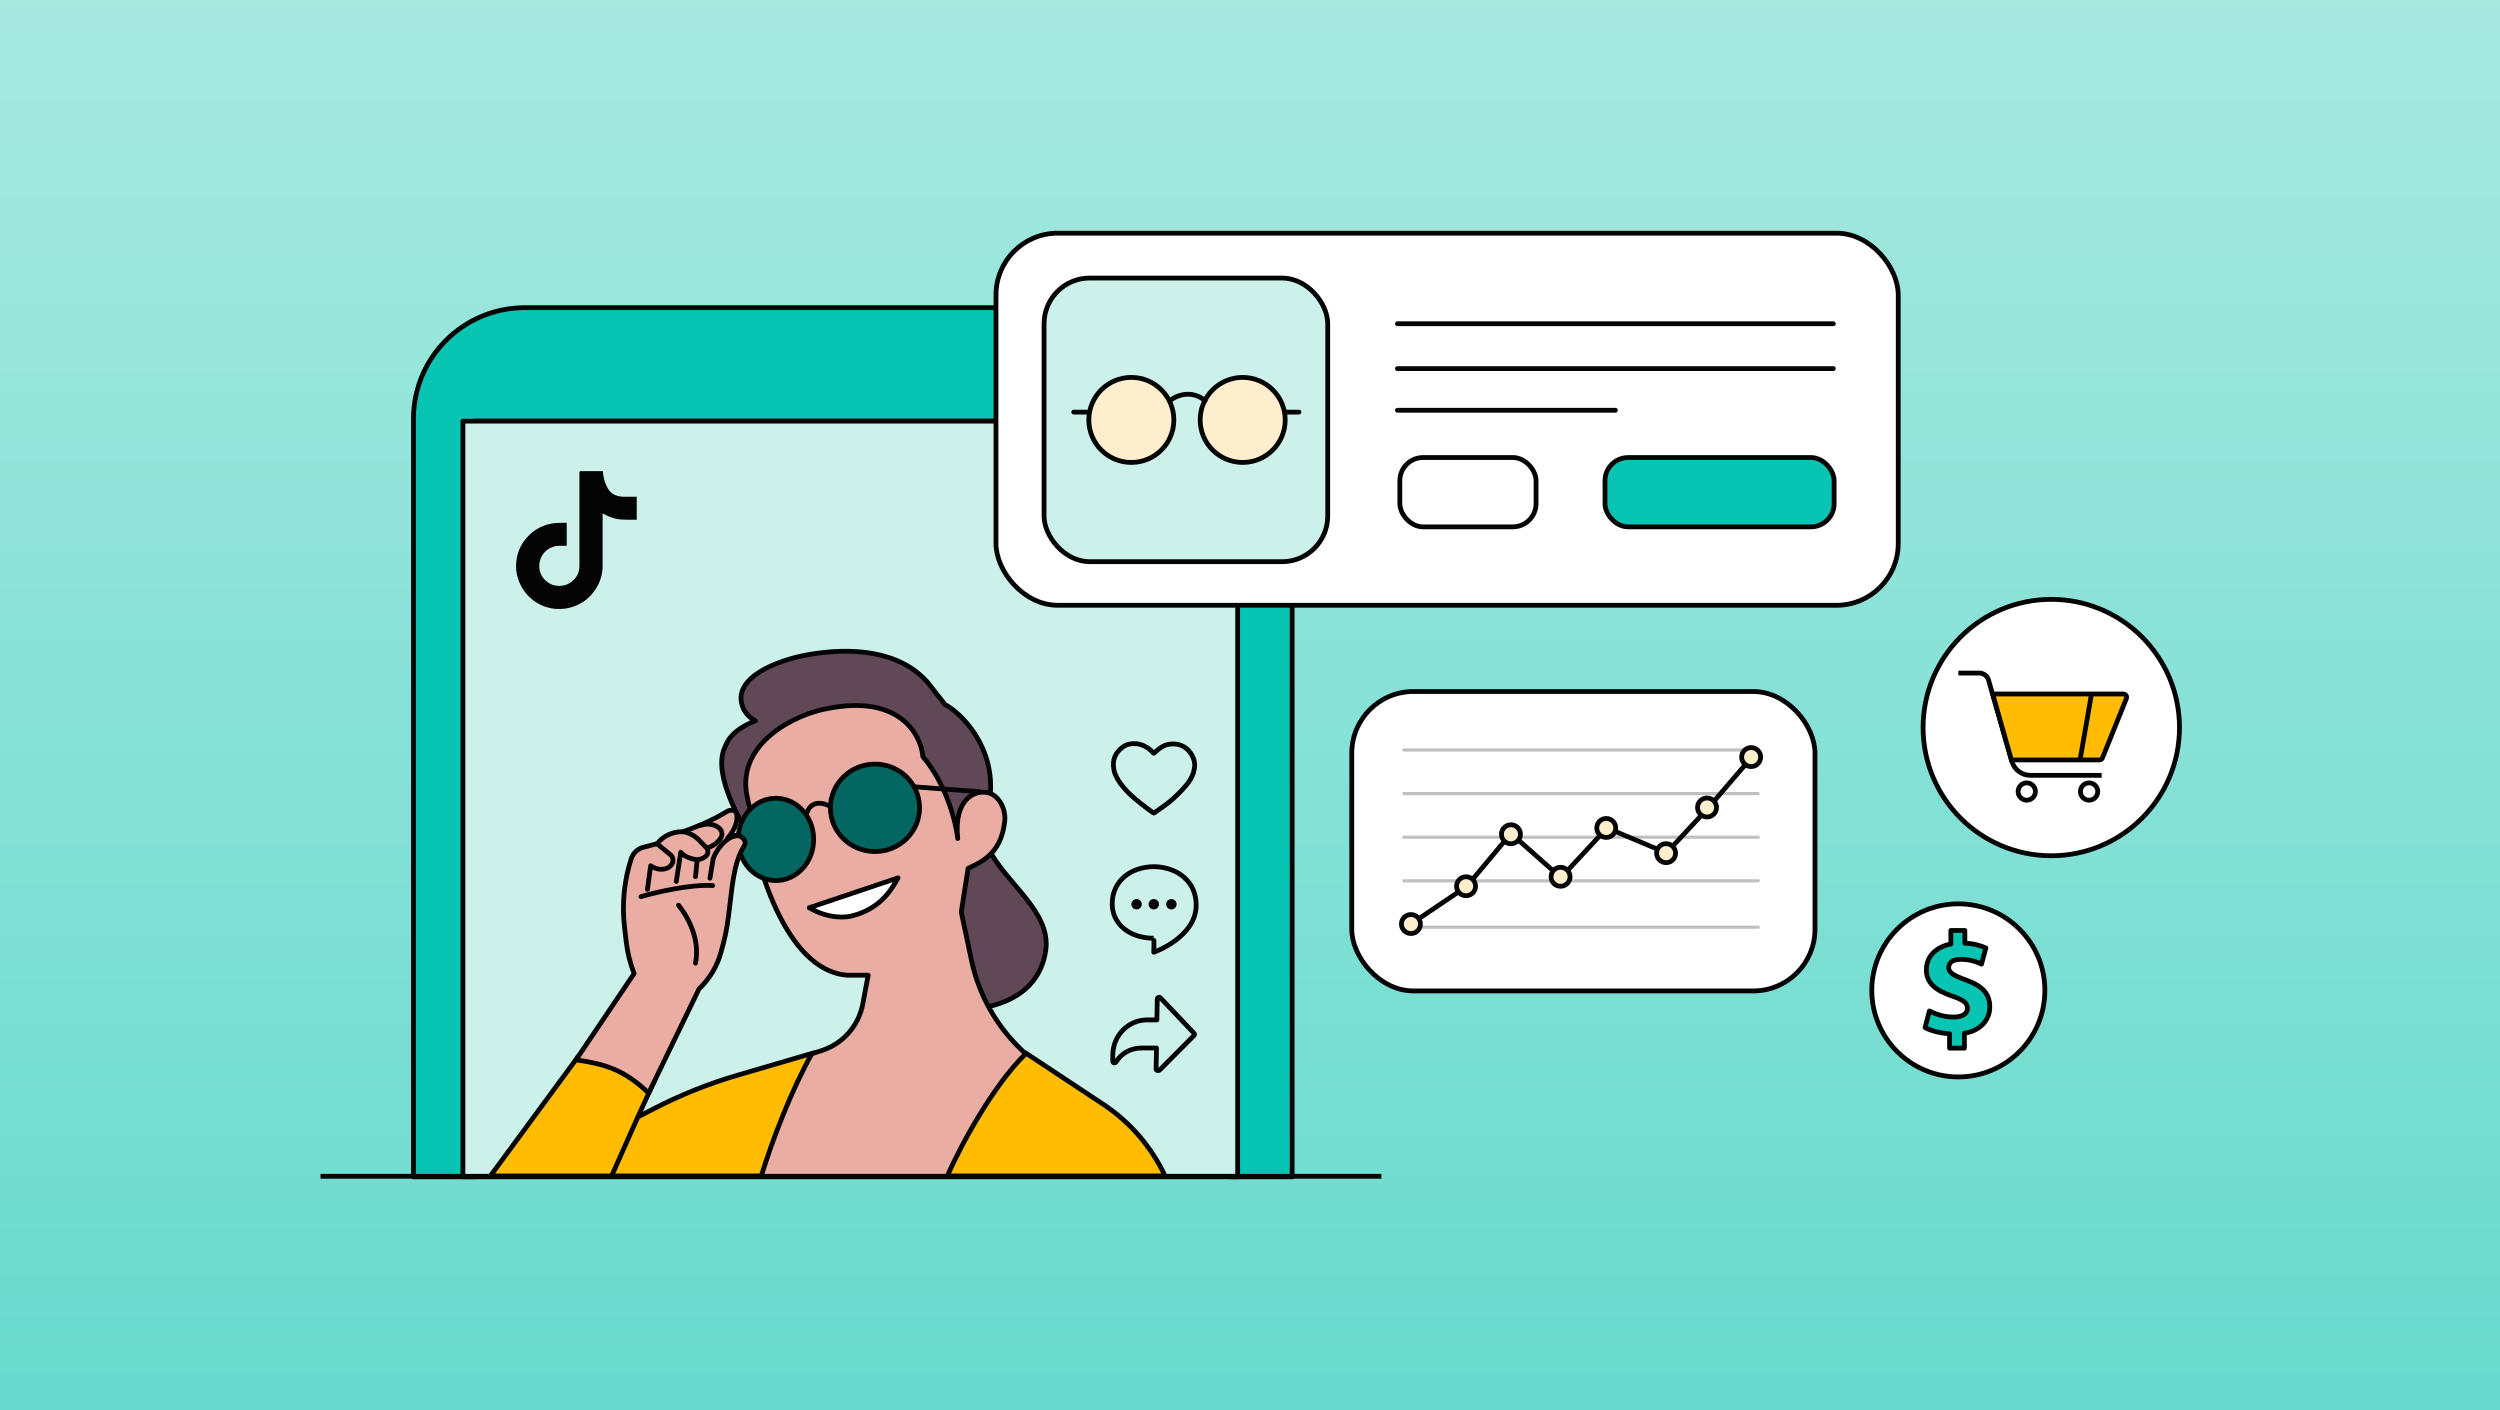 <svg xmlns="http://www.w3.org/2000/svg" width="780" height="440" viewBox="0 0 780 440" fill="none"><rect x="0" y="0" width="780" height="440" fill="#808080" stroke="none"/><rect width="780" height="440" fill="url(#paint0_linear_44601_43)"></rect><path d="M147.97 131.39H384.16V367.16H403.15V130.75C403.15 111.6 387.7 96 368.4 96H163.75C144.6 96 129 111.45 129 130.75V367.16H147.98V131.39H147.97Z" fill="#08C4B2" stroke="#040404" stroke-width="1.5" stroke-linecap="round" stroke-linejoin="round"></path><path d="M386.15 131.391H144.43V367.161H386.15V131.391Z" fill="#CCF1EA" stroke="#040404" stroke-width="1.5" stroke-linecap="round" stroke-linejoin="round"></path><path d="M359.982 235.026C359.982 235.026 360.731 234.402 360.98 234.152C362.229 233.029 363.602 232.28 365.224 232.155C367.721 231.905 369.843 232.779 371.34 234.776C372.089 235.775 372.589 236.898 372.713 238.146C372.838 239.145 372.589 240.143 372.339 241.142C371.84 242.515 371.091 243.888 370.092 245.011C368.844 246.509 367.471 247.882 365.973 249.255C364.101 250.878 362.104 252.251 360.107 253.624C359.982 253.624 359.982 253.749 359.857 253.624C357.236 251.752 354.739 249.879 352.493 247.757C351.12 246.384 349.871 245.011 348.873 243.389C348.249 242.265 347.625 241.142 347.5 239.894C347.001 237.023 347.999 234.776 350.371 233.029C351.619 232.155 353.117 231.905 354.615 232.03C356.362 232.28 357.86 233.029 359.108 234.152C359.358 234.402 359.607 234.776 359.982 235.026Z" stroke="#040404" stroke-width="1.5" stroke-miterlimit="10" stroke-linecap="round" stroke-linejoin="round"></path><path d="M361.312 334C361.19 334 361.19 334 361.068 334C360.825 333.875 360.703 333.749 360.703 333.499L360.825 326.982H356.2C352.791 326.982 349.87 328.611 348.166 331.368C348.044 331.619 347.801 331.619 347.558 331.619C347.314 331.493 347.192 331.368 347.192 331.117V328.987C347.314 322.971 352.061 318.208 357.904 318.208H360.947L361.068 311.691C361.068 311.441 361.19 311.315 361.433 311.19C361.677 311.065 361.92 311.19 362.042 311.315L372.51 322.344C372.753 322.595 372.753 322.846 372.51 323.096L361.799 333.875C361.677 334 361.433 334 361.312 334Z" stroke="#040404" stroke-width="1.5" stroke-miterlimit="10" stroke-linecap="round" stroke-linejoin="round"></path><path d="M373.212 282.371C373.212 292.481 359.981 297.1 359.981 297.1C359.981 297.1 360.106 292.731 359.981 292.731C352.367 292.731 347 288.237 347 281.996C347 275.007 352.617 270.388 360.231 270.388C367.72 270.638 373.212 275.256 373.212 282.371Z" stroke="#040404" stroke-width="1.5" stroke-miterlimit="10" stroke-linecap="round" stroke-linejoin="round"></path><path d="M354.614 283.746C355.511 283.746 356.237 283.02 356.237 282.124C356.237 281.227 355.511 280.501 354.614 280.501C353.718 280.501 352.992 281.227 352.992 282.124C352.992 283.02 353.718 283.746 354.614 283.746Z" fill="#040404"></path><path d="M359.981 283.746C360.877 283.746 361.604 283.02 361.604 282.124C361.604 281.228 360.877 280.501 359.981 280.501C359.085 280.501 358.358 281.228 358.358 282.124C358.358 283.02 359.085 283.746 359.981 283.746Z" fill="#040404"></path><path d="M365.474 283.746C366.37 283.746 367.097 283.02 367.097 282.124C367.097 281.228 366.37 280.501 365.474 280.501C364.578 280.501 363.851 281.228 363.851 282.124C363.851 283.02 364.578 283.746 365.474 283.746Z" fill="#040404"></path><rect x="310.75" y="72.75" width="281.5" height="116.095" rx="19.25" fill="white" stroke="#040404" stroke-width="1.5"></rect><rect x="500.75" y="142.75" width="71.5" height="21.627" rx="7.25" fill="#08C4B2" stroke="#040404" stroke-width="1.5"></rect><rect x="436.75" y="142.75" width="42.5" height="21.627" rx="7.25" fill="white" stroke="#040404" stroke-width="1.5"></rect><rect x="325.75" y="86.75" width="88.5" height="88.5" rx="14.25" fill="#CCF1EA" stroke="#040404" stroke-width="1.5"></rect><path d="M436 115H572" stroke="#040404" stroke-width="1.5" stroke-linecap="round"></path><path d="M436 101H572" stroke="#040404" stroke-width="1.5" stroke-linecap="round"></path><path d="M436 128H504" stroke="#040404" stroke-width="1.5" stroke-linecap="round"></path><circle cx="352.978" cy="131.017" r="13.267" fill="#FDEFCD" stroke="#040404" stroke-width="1.5" stroke-linejoin="round"></circle><circle cx="387.717" cy="131.017" r="13.267" fill="#FDEFCD" stroke="#040404" stroke-width="1.5" stroke-linejoin="round"></circle><path d="M365 125C366.833 123.491 371.6 121.378 376 125" stroke="#040404" stroke-width="1.5" stroke-linecap="round" stroke-linejoin="round"></path><path d="M339.266 128.579H335" stroke="#040404" stroke-width="1.5" stroke-linecap="round" stroke-linejoin="round"></path><path d="M405.266 128.579H401" stroke="#040404" stroke-width="1.5" stroke-linecap="round" stroke-linejoin="round"></path><path d="M100 367H431" stroke="#040404" stroke-width="1.5"></path><path d="M640 267C662.091 267 680 249.091 680 227C680 204.909 662.091 187 640 187C617.909 187 600 204.909 600 227C600 249.091 617.909 267 640 267Z" fill="white" stroke="#040404" stroke-width="1.5" stroke-linecap="round" stroke-linejoin="round"></path><path d="M610.999 210H617.542C618.88 210 620.057 210.887 620.426 212.173L627.708 237.557C628.446 240.13 630.799 241.903 633.476 241.903H655.715" stroke="#040404" stroke-width="1.5" stroke-miterlimit="10"></path><path d="M621.717 216.537H662.512C663.22 216.537 663.704 217.254 663.439 217.911L655.964 236.482C655.811 236.86 655.444 237.108 655.036 237.108H627.557L621.717 216.537Z" fill="#FFBC00" stroke="#040404" stroke-width="1.5" stroke-miterlimit="10"></path><path d="M632.349 249.662C630.857 249.662 629.647 248.452 629.647 246.96C629.647 245.468 630.857 244.258 632.349 244.258C633.841 244.258 635.051 245.468 635.051 246.96C635.051 248.452 633.841 249.662 632.349 249.662Z" fill="white" stroke="#040404" stroke-width="1.5" stroke-miterlimit="10"></path><path d="M651.795 249.662C650.302 249.662 649.093 248.452 649.093 246.96C649.093 245.468 650.302 244.258 651.795 244.258C653.287 244.258 654.497 245.468 654.497 246.96C654.497 248.452 653.287 249.662 651.795 249.662Z" fill="white" stroke="#040404" stroke-width="1.5" stroke-miterlimit="10"></path><path d="M652.487 216.885L649 236.933" stroke="#040404" stroke-width="1.5" stroke-miterlimit="10"></path><circle cx="304" cy="271" r="3.25" fill="white" stroke="#040404" stroke-width="1.5"></circle><rect x="421.75" y="215.75" width="144.529" height="93.419" rx="19.25" fill="white" stroke="#040404" stroke-width="1.5"></rect><g opacity="0.5"><path opacity="0.5" d="M438 234H548.565" stroke="#040404" stroke-miterlimit="10" stroke-linecap="round"></path><path opacity="0.5" d="M438 247.608H548.565" stroke="#040404" stroke-miterlimit="10" stroke-linecap="round"></path><path opacity="0.5" d="M438 261.216H548.565" stroke="#040404" stroke-miterlimit="10" stroke-linecap="round"></path><path opacity="0.5" d="M438 274.824H548.565" stroke="#040404" stroke-miterlimit="10" stroke-linecap="round"></path><path opacity="0.5" d="M438 289.282H548.565" stroke="#040404" stroke-miterlimit="10" stroke-linecap="round"></path></g><path d="M440.211 288.299L457.656 276.506L471.415 260.044L487.004 273.829L501.39 258.324L519.923 266.116L533.085 251.936L546.353 236.457" stroke="#040404" stroke-width="1.5" stroke-miterlimit="10"></path><circle cx="440.211" cy="288.3" r="2.961" fill="#FDEFCD" stroke="#040404" stroke-width="1.5"></circle><circle cx="457.411" cy="276.506" r="2.961" fill="#FDEFCD" stroke="#040404" stroke-width="1.5"></circle><circle cx="471.415" cy="260.29" r="2.961" fill="#FDEFCD" stroke="#040404" stroke-width="1.5"></circle><circle cx="486.894" cy="273.558" r="2.961" fill="#FDEFCD" stroke="#040404" stroke-width="1.5"></circle><circle cx="501.145" cy="258.324" r="2.961" fill="#FDEFCD" stroke="#040404" stroke-width="1.5"></circle><circle cx="519.818" cy="266.186" r="2.961" fill="#FDEFCD" stroke="#040404" stroke-width="1.5"></circle><circle cx="532.594" cy="251.936" r="2.961" fill="#FDEFCD" stroke="#040404" stroke-width="1.5"></circle><circle cx="546.354" cy="236.211" r="2.961" fill="#FDEFCD" stroke="#040404" stroke-width="1.5"></circle><path d="M611 336C625.912 336 638 323.912 638 309C638 294.088 625.912 282 611 282C596.088 282 584 294.088 584 309C584 323.912 596.088 336 611 336Z" fill="white" stroke="#040404" stroke-width="1.5" stroke-linecap="round" stroke-linejoin="round"></path><path d="M608.259 326.748V322.518C605.256 322.381 602.39 321.562 600.615 320.607L601.98 315.42C603.891 316.376 606.484 317.331 609.487 317.331C612.08 317.331 613.854 316.376 613.854 314.602C613.854 312.827 612.353 311.872 609.077 310.78C604.301 309.142 601.025 306.959 601.025 302.591C601.025 298.633 603.755 295.494 608.668 294.539V290.308H613.035V294.266C616.038 294.402 618.085 295.085 619.587 295.767L618.222 300.817C617.13 300.271 614.946 299.316 611.807 299.316C608.941 299.316 607.986 300.544 607.986 301.909C607.986 303.41 609.487 304.365 613.308 305.73C618.631 307.641 620.815 310.098 620.815 314.192C620.815 318.15 617.949 321.562 612.899 322.381V327.021H608.259V326.748Z" fill="#08C4B2" stroke="#040404" stroke-width="1.5" stroke-miterlimit="10" stroke-linecap="round" stroke-linejoin="round"></path><path d="M230.018 335.491L253.808 328.524H320L344.201 344.533C352.571 350.07 359.249 357.81 363.5 366.901H153L180.5 329.5L204.5 336.5L199 348.5L203.982 345.923C212.306 341.618 221.025 338.125 230.018 335.491Z" fill="#FFBC00" stroke="#040404" stroke-width="1.5" stroke-linejoin="round"></path><path d="M199 348.5L191 366.5" stroke="#040404" stroke-width="1.5" stroke-linecap="round" stroke-linejoin="round"></path><path d="M308.175 314.133C320.275 311.383 325.092 304.305 326.248 296.706C328.141 284.274 313.591 275.645 308.175 264.296L296.715 268.56L300.979 314.133H308.175Z" fill="#604856" stroke="#040404" stroke-width="1.5" stroke-linejoin="round"></path><path d="M233.02 251.504C229.609 228.904 240.483 221.677 248.478 218.191C284.989 206.731 294.583 226.452 298.314 249.638C310 242.5 313.949 251.432 313.5 256C312.425 266.932 305.51 269.093 302.045 270.959L299.913 284.551L303.109 299.636C305.367 310.294 310.797 320.021 318.684 327.537L320 328.791C310 338.5 299.913 357 295.5 367H237.5C241 355.5 247 340 253.275 328.791L256.427 327.76C263.028 325.602 267.925 320.014 269.2 313.187L270.864 304.272H264.468C244.853 302.993 235.33 268.56 233.02 251.504Z" fill="#EAADA4" stroke="#040404" stroke-width="1.5" stroke-linejoin="round"></path><path d="M280.192 273.89L252.475 283.218C258.658 286.843 264.29 286.327 266.333 285.617C275.395 283.218 278.77 276.378 280.192 273.89Z" fill="white" stroke="#040404" stroke-width="1.5" stroke-linejoin="round"></path><path d="M231.768 220.69C232.501 222.576 234.034 224.013 235.66 224.879C228 228 226.885 231.42 226 233.5C222.391 242.023 231.458 257.842 236.5 264.5L233 248C230 231.782 248.062 222.776 258.5 221C280.366 216.739 287.318 228.874 287.937 236.065C295.367 244.801 298.286 256.75 298.817 261.633C297.444 249 304.5 246 309 247.5C310.061 232.798 300.144 222.659 294.836 219.819L289.5 213C280.549 202.691 265.223 202.044 252.58 204.181C242.723 205.847 228.145 211.374 231.768 220.69Z" fill="#604856" stroke="#040404" stroke-width="1.5" stroke-linejoin="round"></path><path d="M286.904 252.037C286.904 259.558 280.69 265.678 272.996 265.678C265.302 265.678 259.088 259.558 259.088 252.037C259.088 244.516 265.302 238.396 272.996 238.396C280.69 238.396 286.904 244.516 286.904 252.037Z" fill="#026661" stroke="#040404" stroke-width="1.5" stroke-linejoin="round"></path><path d="M253.857 261.898C253.857 269.049 248.529 274.739 242.081 274.739C235.634 274.739 230.306 269.049 230.306 261.898C230.306 254.747 235.634 249.056 242.081 249.056C248.529 249.056 253.857 254.747 253.857 261.898Z" fill="#026661" stroke="#040404" stroke-width="1.5" stroke-linejoin="round"></path><path d="M197.842 303.739L179.719 330.656C188.5 332 194.5 333.5 202.372 341.05L218.096 308.536C221.407 305.399 223.787 301.408 224.973 297.004L225.715 294.248C227.724 286.785 227.683 278.868 229.344 271.32C230.027 268.213 231.046 265.704 232.038 264.172C232.436 263.557 232.644 262.776 232.273 262.145C230.908 259.823 228.652 261.028 227 261.5C229.578 258.6 230.153 255.95 229.855 254.076C229.621 252.602 227.894 252.469 226.635 253.269C222.216 256.077 215.982 258.516 213.032 259.499H212.714C209.718 259.499 206.888 260.875 205.037 263.23L200.779 264.334C198.95 264.808 197.493 266.187 196.917 267.986C194.716 274.863 194.011 282.131 194.85 289.304L195.379 293.83C195.775 297.224 196.603 300.554 197.842 303.739Z" fill="#EAADA4" stroke="#040404" stroke-width="1.5" stroke-linejoin="round"></path><path d="M202 277.5L203 270.129C204.827 271.271 206.363 271.511 208.107 270.885C208.708 270.67 209.194 270.229 209.567 269.71V269.71C210.257 268.747 210.081 267.413 209.164 266.663L204.932 263.2" stroke="#040404" stroke-width="1.5" stroke-linecap="round" stroke-linejoin="round"></path><path d="M211 275L212.399 265.896C213.235 266.941 214.891 267.823 216.981 268.154C218.144 268.338 219.293 267.887 220.204 267.141V267.141C221.025 266.47 221.101 265.241 220.368 264.473L218.187 262.188C216.85 260.787 215.103 259.846 213.198 259.5V259.5" stroke="#040404" stroke-width="1.5" stroke-linecap="round" stroke-linejoin="round"></path><path d="M221.5 274L222.5 268C222.944 266.223 226.023 260.926 230.5 260.5" stroke="#040404" stroke-width="1.5" stroke-linecap="round" stroke-linejoin="round"></path><path d="M218.096 257.634L219.279 257.327C222.709 256.437 226.723 258.791 224.723 261.716C223.967 262.82 222.723 263.836 220.761 264.563M217.5 268.5L217 273.5" stroke="#040404" stroke-width="1.5" stroke-linecap="round" stroke-linejoin="round"></path><path d="M199.974 279.754C204.504 278.421 215.324 275.863 222.36 276.289" stroke="#040404" stroke-width="1.5" stroke-linecap="round" stroke-linejoin="round"></path><path d="M211.7 282.419C214.631 286.061 218.5 293 217 300.5" stroke="#040404" stroke-width="1.5" stroke-linecap="round" stroke-linejoin="round"></path><path d="M251.675 253.902C252.119 251.948 254.18 249.159 258.871 251.504M285.5 245.5L305.5 247" stroke="#040404" stroke-width="1.5" stroke-linecap="round" stroke-linejoin="round"></path><path d="M180.916 147C183.305 147 185.695 147 188.084 147C188.153 147.41 188.153 147.819 188.221 148.229C188.494 149.867 188.972 151.369 189.859 152.735C190.542 153.759 191.498 154.442 192.659 154.715C193.819 155.056 194.98 154.988 196.14 154.988C196.96 154.988 197.847 154.988 198.666 154.988C198.666 157.377 198.666 159.767 198.666 162.156C198.189 162.156 197.779 162.156 197.301 162.156C196.14 162.156 194.98 162.156 193.819 162.088C192.385 162.02 191.088 161.61 189.791 161.064C189.177 160.791 188.63 160.518 188.016 160.176C188.016 160.245 188.016 160.381 188.016 160.45C188.016 165.843 188.016 171.236 188.016 176.562C188.016 178.678 187.538 180.726 186.514 182.638C185.08 185.437 182.896 187.553 179.96 188.85C177.775 189.806 175.522 190.148 173.133 189.943C170.334 189.67 167.808 188.577 165.691 186.734C163.848 185.164 162.551 183.184 161.731 180.863C161.049 178.951 160.844 176.903 161.117 174.923C161.527 171.578 163.029 168.847 165.486 166.594C167.193 165.024 169.241 164 171.563 163.453C172.791 163.18 174.089 163.112 175.318 163.112C175.795 163.112 176.273 163.112 176.82 163.112C176.82 165.502 176.82 167.891 176.82 170.281C176.342 170.281 175.795 170.281 175.318 170.281C174.567 170.281 173.747 170.281 172.996 170.485C170.402 171.1 168.49 173.353 168.286 176.015C168.081 178.541 169.105 180.521 171.221 181.887C172.04 182.433 172.996 182.706 173.952 182.774C175.932 182.911 177.639 182.296 179.004 180.931C180.301 179.634 180.848 178.064 180.779 176.22C180.779 174.923 180.779 173.694 180.779 172.397C180.779 171.168 180.779 169.871 180.779 168.642C180.779 167.413 180.779 166.116 180.779 164.887C180.779 163.658 180.779 162.361 180.779 161.132C180.779 159.903 180.779 158.606 180.779 157.377C180.779 156.148 180.779 154.851 180.779 153.622C180.779 152.393 180.779 151.096 180.779 149.867C180.779 148.98 180.779 148.092 180.779 147.205C180.916 147.273 180.916 147.137 180.916 147Z" fill="#040404"></path><defs><linearGradient id="paint0_linear_44601_43" x1="390" y1="-260.5" x2="390" y2="1117.5" gradientUnits="userSpaceOnUse"><stop stop-color="#CCF1EA"></stop><stop offset="1" stop-color="#08C4B2"></stop></linearGradient></defs></svg>